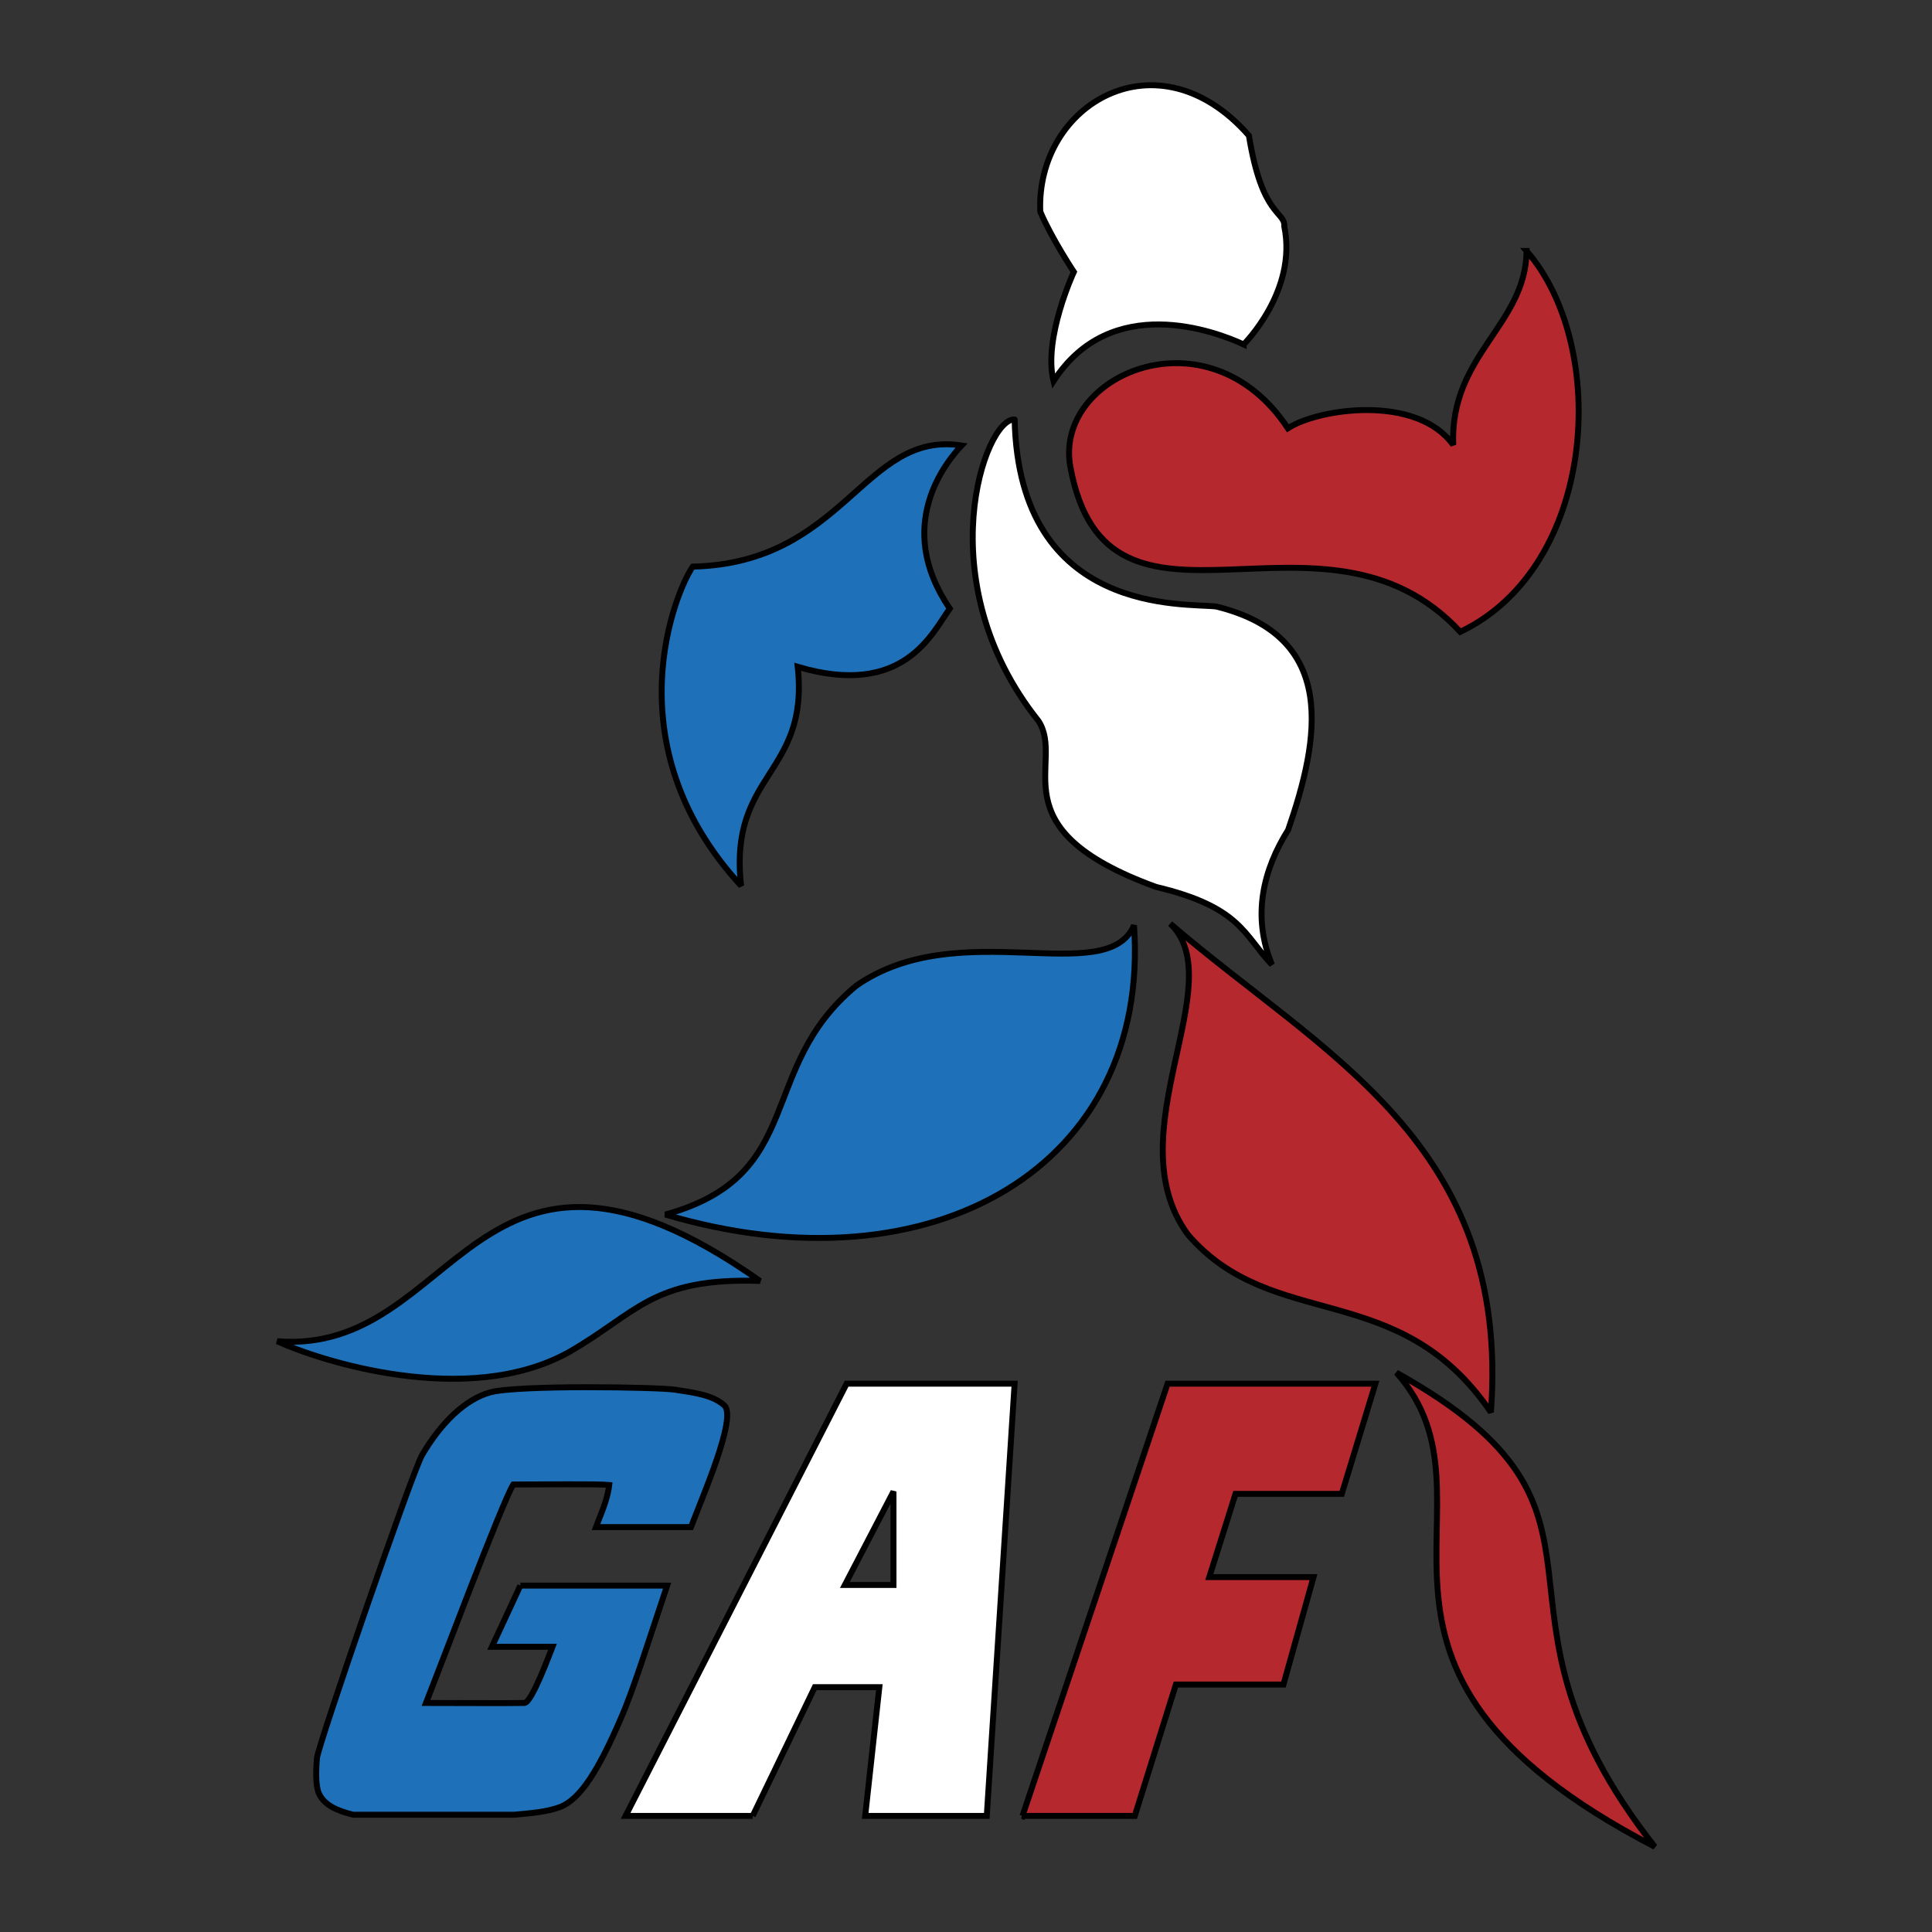 <svg xmlns="http://www.w3.org/2000/svg" width="2500" height="2500" viewBox="0 0 192.756 192.756"><rect x="0" y="0" width="192.756" height="192.756" fill="#333333" stroke="none"/><g fill-rule="evenodd" clip-rule="evenodd"><path fill="#fff" fill-opacity="0" d="M0 0h192.756v192.756H0V0z"/><path d="M124.078 34.364c-2.822-1.308-13.232-5.23-18.967 3.661-1.059-4.271 2.029-10.896 2.029-10.896s-2.205-3.312-3.352-6.014c-.441-10.721 11.732-17.955 20.818-7.583 1.324 8.193 3.617 7.496 3.529 9.064 1.326 6.451-4.057 11.768-4.057 11.768zM101.23 41.86c-2.912-.262-8.822 16.038 2.381 30.071 2.736 4.183-4.363 10.71 11.734 16.56 8.469 2.005 8.762 4.823 11.557 7.757-2.031-4.91-.854-9.5 1.617-13.452 3.129-9.057 5.057-19.292-7.176-22.284-2.941-.378-19.671 1.046-20.113-18.652z" fill="#fff" stroke="#000" stroke-width=".593" stroke-miterlimit="2.613"/><path d="M95.937 44.446c-9.763-1.511-11.645 11.737-26.818 12.086-1.593 2.223-8.234 17.665 4.823 31.843-1.294-11.272 6.822-11.04 5.646-21.848 10.585 3.138 13.409-3.37 15.173-5.811-5.646-8.252-.353-14.643 1.176-16.27z" fill="#1e71b8" stroke="#000" stroke-width=".593" stroke-miterlimit="2.613"/><path d="M152.309 25.038c8.293 9.5 7.057 31.465-6.617 38.002-13.674-14.817-35.199 3.748-38.904-16.474-1.682-9.183 13.764-15.863 21.703-3.835 3.088-2.004 12.879-3.399 16.496 1.656-.354-8.977 7.234-11.941 7.322-19.349z" fill="#b4282e" stroke="#000" stroke-width=".593" stroke-miterlimit="2.613"/><path d="M85.439 98.34c10.233-7.147 24.965.35 27.702-6.014 1.676 23.883-19.938 36.782-46.757 28.85 14.203-3.922 8.998-14.555 19.055-22.836z" fill="#1e71b8" stroke="#000" stroke-width=".593" stroke-miterlimit="2.613"/><path d="M118.521 123.182c-7.352-10.027 4.41-25.104-1.766-31.03 15.174 13.075 33.994 21.79 31.994 48.752-9.173-13.48-21.731-7.883-30.228-17.722zM139.326 136.953c25.422 14.178 6.484 22.777 25.773 47.299-34.933-18.129-14.232-34.283-25.773-47.299z" fill="#b4282e" stroke="#000" stroke-width=".593" stroke-miterlimit="2.613"/><path d="M56.68 134.947c-10.145 5.578-24.877.785-29.024-1.133 18.173 1.482 19.584-26.148 48.167-6.014-10.82-.362-12.262 3.225-19.143 7.147z" fill="#1e71b8" stroke="#000" stroke-width=".593" stroke-miterlimit="2.613"/><path d="M89.144 148.807v9.326h-4.852l4.852-9.326zm-14.047 32.367l6.195-12.844h6.44l-1.412 12.844h12.13l2.779-43.123H84.468l-22.055 43.123h12.684z" fill="#fff" stroke="#000" stroke-width=".593" stroke-miterlimit="2.613"/><path fill="#b4282e" stroke="#000" stroke-width=".593" stroke-miterlimit="2.613" d="M102.014 181.174l14.478-43.123h20.731l-3.352 10.99h-10.603l-2.618 8.307h10.399l-3 10.72h-10.731l-4.099 13.106h-11.205z"/><path d="M51.916 158.195H66.56c-2.003 5.961-3.363 10.412-4.675 13.383-2.09 4.801-3.926 7.953-6.057 8.727-1.373.498-2.915.6-4.55.752H35.242c-1.566-.387-2.863-.932-3.411-2.092-.36-.793-.316-2.332-.206-3.574.11-1.24 9.569-28.719 10.498-30.244 1.899-3.215 4.286-5.541 6.793-6.232 2.717-.752 16.786-.525 18.438-.262 1.65.264 3.749.479 4.921 1.578 1.285 1.203-2.257 9.238-3.334 12.129h-9.483c.414-1.146 1.147-2.639 1.323-4.207-1.166-.117-7.013-.043-9.571-.043-1.015 1.525-7.764 19.438-8.705 21.795 2.97-.004 7.161.039 9.836 0 .733-.07 2.547-5.02 2.779-5.605h-6.042l2.838-6.105z" fill="#1e71b8" stroke="#000" stroke-width=".593" stroke-miterlimit="2.613"/></g></svg>
